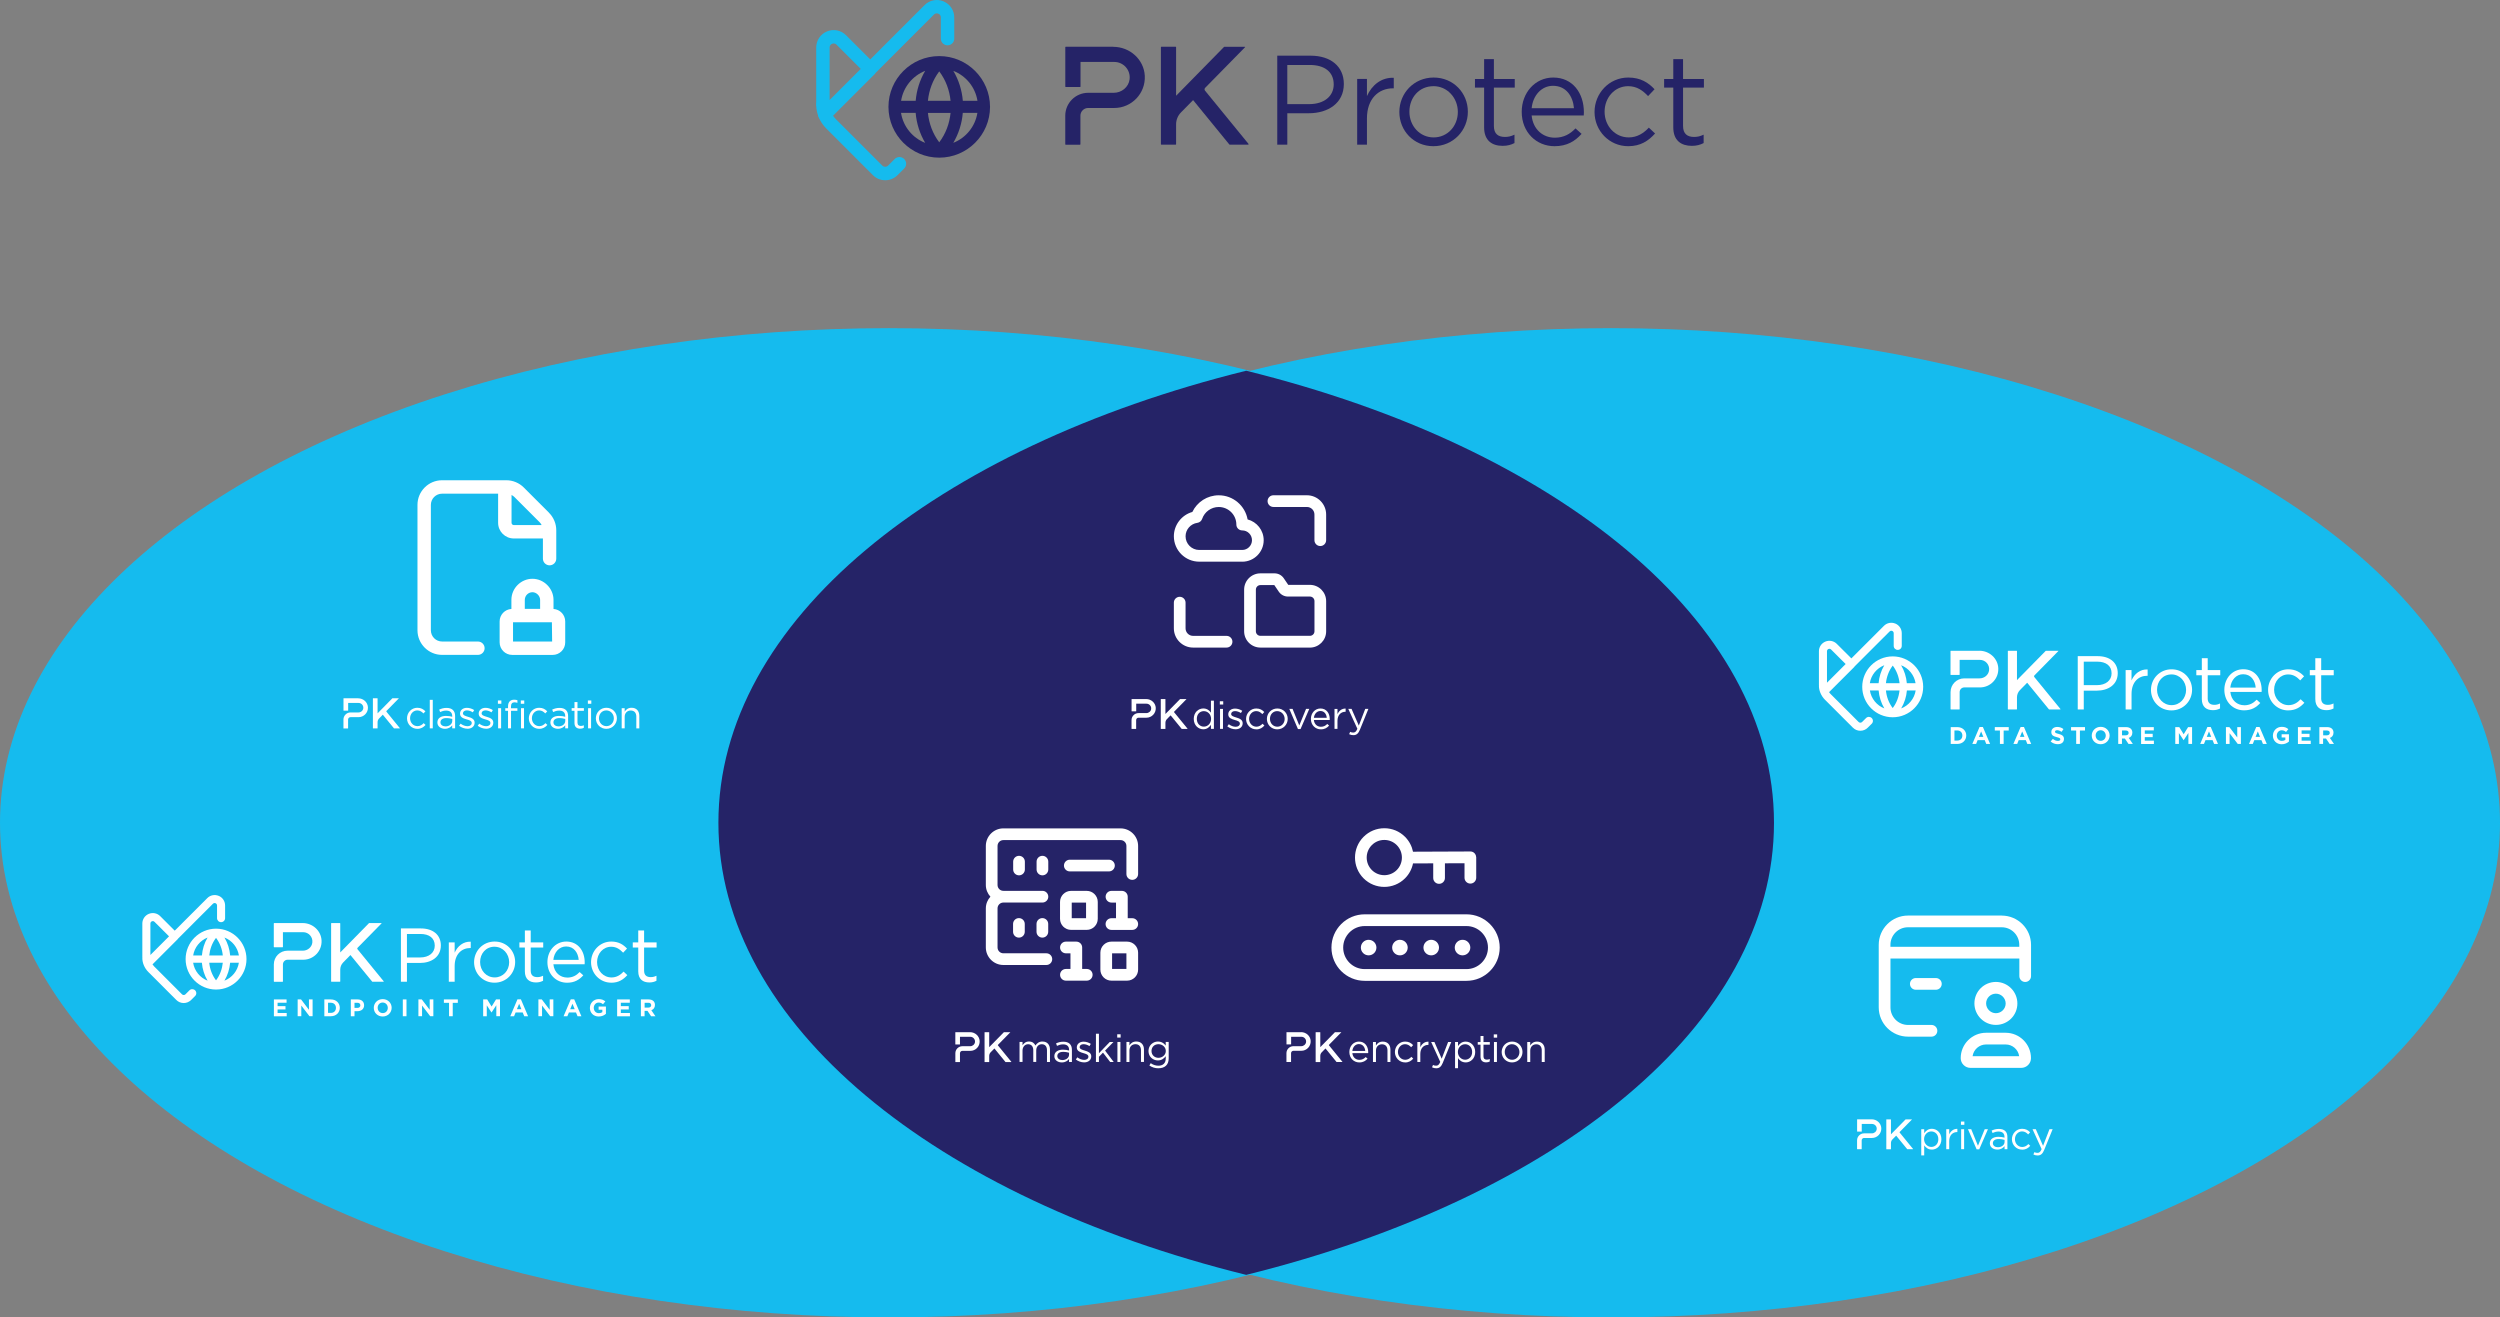 <?xml version="1.0" encoding="UTF-8"?><svg id="Layer_2" xmlns="http://www.w3.org/2000/svg" viewBox="0 0 726.09 382.63"><rect x="0" y="0" width="726.09" height="382.63" fill="#808080" stroke="none"/><defs><style>.cls-1{fill:#fff;}.cls-2{fill:#15bbee;}.cls-3{fill:#252367;}</style></defs><g id="Layer_1-2"><g><ellipse class="cls-2" cx="467.92" cy="238.97" rx="258.17" ry="143.66"/><ellipse class="cls-2" cx="258.17" cy="238.97" rx="258.17" ry="143.66"/><path class="cls-3" d="M361.94,107.67c-90.32,22.37-153.29,72.74-153.29,131.3s62.98,108.93,153.29,131.3c90.32-22.37,153.29-72.74,153.29-131.3s-62.98-108.93-153.29-131.3Z"/><g><g><path class="cls-1" d="M160.76,176.86v-2.64c0-3.31-2.8-6.12-6.12-6.12s-6.11,2.74-6.11,6.12v2.64c-1.9,.12-3.42,1.69-3.42,3.63v6.07c0,2.01,1.64,3.65,3.65,3.65h11.76c.98,0,1.89-.38,2.58-1.07s1.07-1.61,1.06-2.58v-6.07c0-1.93-1.51-3.5-3.41-3.63Zm-6.12-4.86c1.16,0,2.23,1.06,2.23,2.23v2.61h-4.45v-2.61c0-1.23,1-2.23,2.23-2.23Zm-5.64,14.32v-5.59h11.29l.07,5.59h-11.35Z"/><path class="cls-1" d="M159.48,148.94l-7.36-7.36c-1.33-1.33-3.17-2.1-5.06-2.1h-18.66c-3.94,0-7.15,3.21-7.15,7.15v36.42c0,3.94,3.21,7.15,7.15,7.15h10.41c1.07,0,1.94-.87,1.94-1.94s-.87-1.94-1.94-1.94h-10.41c-1.8,0-3.26-1.46-3.26-3.26v-36.42c0-1.8,1.46-3.26,3.26-3.26h16.27v8.46c0,2.51,2.04,4.55,4.55,4.55h8.46v5.86c0,1.07,.87,1.94,1.94,1.94s1.94-.87,1.94-1.94v-8.25c0-1.88-.76-3.72-2.09-5.05Zm-10.91,2.9v-8.08c.29,.15,.57,.34,.81,.57l7.36,7.36c.24,.24,.42,.51,.57,.81h-8.08c-.36,0-.66-.29-.66-.66Z"/></g><g><g><path class="cls-1" d="M121.21,211.68c-1.71,0-3-1.39-3-3.05s1.29-3.07,3-3.07c1.11,0,1.8,.46,2.35,1.04l-.58,.61c-.47-.49-.99-.88-1.78-.88-1.19,0-2.1,1.01-2.1,2.28s.93,2.29,2.15,2.29c.75,0,1.33-.37,1.79-.87l.56,.52c-.59,.66-1.29,1.13-2.39,1.13Z"/><path class="cls-1" d="M124.82,211.54v-8.28h.87v8.28h-.87Z"/><path class="cls-1" d="M127.82,206.8l-.26-.71c.65-.29,1.28-.49,2.13-.49,1.6,0,2.49,.82,2.49,2.36v3.58h-.84v-.88c-.41,.53-1.09,1.01-2.12,1.01-1.09,0-2.19-.61-2.19-1.84s1.02-1.9,2.51-1.9c.75,0,1.28,.1,1.8,.25v-.2c0-1.05-.65-1.6-1.75-1.6-.69,0-1.24,.18-1.78,.43Zm.1,2.99c0,.75,.68,1.18,1.47,1.18,1.08,0,1.96-.66,1.96-1.59v-.57c-.43-.12-1.01-.25-1.72-.25-1.1,0-1.71,.48-1.71,1.22Z"/><path class="cls-1" d="M135.76,211.65c-.84,0-1.77-.33-2.43-.86l.44-.62c.63,.48,1.34,.75,2.03,.75s1.21-.36,1.21-.93v-.02c0-.59-.69-.82-1.46-1.03-.92-.26-1.94-.58-1.94-1.66v-.02c0-1.01,.84-1.68,2-1.68,.71,0,1.51,.25,2.11,.65l-.4,.66c-.54-.35-1.17-.57-1.73-.57-.69,0-1.13,.36-1.13,.85v.02c0,.56,.73,.77,1.51,1.01,.91,.27,1.88,.62,1.88,1.68v.02c0,1.11-.92,1.76-2.09,1.76Z"/><path class="cls-1" d="M141.18,211.65c-.84,0-1.77-.33-2.43-.86l.44-.62c.63,.48,1.34,.75,2.03,.75s1.21-.36,1.21-.93v-.02c0-.59-.69-.82-1.46-1.03-.92-.26-1.94-.58-1.94-1.66v-.02c0-1.01,.84-1.68,2-1.68,.71,0,1.51,.25,2.11,.65l-.4,.66c-.54-.35-1.17-.57-1.73-.57-.69,0-1.13,.36-1.13,.85v.02c0,.56,.73,.77,1.51,1.01,.91,.27,1.88,.62,1.88,1.68v.02c0,1.11-.92,1.76-2.09,1.76Z"/><path class="cls-1" d="M144.61,204.4v-.96h1v.96h-1Zm.06,7.14v-5.86h.87v5.86h-.87Z"/><path class="cls-1" d="M150.27,205.7v.75h-1.85v5.09h-.87v-5.09h-.8v-.76h.8v-.51c0-1.28,.65-1.96,1.77-1.96,.41,0,.68,.05,.96,.15v.76c-.32-.09-.56-.15-.85-.15-.68,0-1.02,.41-1.02,1.25v.48h1.86Z"/><path class="cls-1" d="M151.26,204.4v-.96h1v.96h-1Zm.06,7.14v-5.86h.87v5.86h-.87Z"/><path class="cls-1" d="M156.59,211.68c-1.71,0-3-1.39-3-3.05s1.29-3.07,3-3.07c1.11,0,1.8,.46,2.35,1.04l-.58,.61c-.46-.49-.99-.88-1.78-.88-1.19,0-2.1,1.01-2.1,2.28s.93,2.29,2.15,2.29c.75,0,1.33-.37,1.79-.87l.56,.52c-.59,.66-1.29,1.13-2.39,1.13Z"/><path class="cls-1" d="M160.64,206.8l-.26-.71c.65-.29,1.28-.49,2.13-.49,1.6,0,2.49,.82,2.49,2.36v3.58h-.84v-.88c-.41,.53-1.09,1.01-2.12,1.01-1.09,0-2.19-.61-2.19-1.84s1.02-1.9,2.51-1.9c.75,0,1.28,.1,1.8,.25v-.2c0-1.05-.65-1.6-1.75-1.6-.69,0-1.24,.18-1.78,.43Zm.1,2.99c0,.75,.68,1.18,1.47,1.18,1.08,0,1.96-.66,1.96-1.59v-.57c-.43-.12-1.01-.25-1.72-.25-1.1,0-1.71,.48-1.71,1.22Z"/><path class="cls-1" d="M167.72,209.87c0,.71,.4,.97,.99,.97,.29,0,.54-.06,.85-.2v.75c-.31,.16-.63,.25-1.05,.25-.94,0-1.66-.47-1.66-1.66v-3.54h-.82v-.77h.82v-1.77h.87v1.77h1.86v.77h-1.86v3.42Z"/><path class="cls-1" d="M170.74,204.4v-.96h1v.96h-1Zm.06,7.14v-5.86h.87v5.86h-.87Z"/><path class="cls-1" d="M176.1,211.68c-1.76,0-3.04-1.38-3.04-3.05s1.29-3.07,3.06-3.07,3.05,1.38,3.05,3.05-1.3,3.07-3.07,3.07Zm0-5.35c-1.27,0-2.14,1.01-2.14,2.28s.93,2.29,2.17,2.29,2.15-1.01,2.15-2.27-.94-2.3-2.18-2.3Z"/><path class="cls-1" d="M181.43,211.54h-.87v-5.86h.87v1.02c.39-.63,1-1.14,2.01-1.14,1.42,0,2.24,.95,2.24,2.35v3.64h-.87v-3.42c0-1.09-.59-1.77-1.62-1.77s-1.76,.74-1.76,1.84v3.36Z"/></g><g><path class="cls-1" d="M112.25,206.72c-.06-.08-.06-.18,.01-.25l3.57-3.64s0-.03-.01-.03h-1.84s-.02,0-.03,.01l-4.29,4.37v-4.34s-.02-.04-.04-.04h-1.28s-.04,.02-.04,.04v8.68s.02,.04,.04,.04h1.28s.04-.02,.04-.04v-1.77c0-.41,.16-.79,.44-1.08l1.08-1.1s3.04,3.72,3.24,3.97c.01,0,.02,0,.03,.01,.16,0,1.33,0,1.65,0,.03,0,.05-.04,.03-.07l-3.89-4.77Z"/><path class="cls-1" d="M104.06,202.8h-4.26s-.04,.02-.04,.04v3.52s.02,.04,.04,.04h1.28s.04-.02,.04-.04v-2.2h3.02c.82,0,1.48,.72,1.37,1.56-.09,.7-.71,1.2-1.42,1.2h-2.29c-1.13,0-2.05,.92-2.05,2.05v2.56s.02,.04,.04,.04h1.27s.04-.02,.04-.04v-2.55c0-.38,.31-.69,.69-.69h2.34c1.55,0,2.81-1.3,2.73-2.87-.07-1.47-1.34-2.6-2.81-2.6Z"/></g></g></g><g><g><g><path class="cls-1" d="M562.25,284.06h-5.83c-.94,0-1.7,.76-1.7,1.7s.76,1.7,1.7,1.7h5.83c.94,0,1.7-.76,1.7-1.7s-.76-1.7-1.7-1.7Z"/><path class="cls-1" d="M581.38,265.91h-27.22c-4.69,0-8.51,3.82-8.51,8.51v18.15c0,4.69,3.82,8.51,8.51,8.51h6.81c.94,0,1.7-.76,1.7-1.7s-.76-1.7-1.7-1.7h-6.81c-2.81,0-5.1-2.29-5.1-5.1v-14.18h37.43v5.1c0,.94,.76,1.7,1.7,1.7s1.7-.76,1.7-1.7v-9.07c0-4.69-3.82-8.51-8.51-8.51Zm-32.33,9.07v-.57c0-2.81,2.29-5.1,5.1-5.1h27.22c2.81,0,5.1,2.29,5.1,5.1v.57h-37.43Z"/></g><g><path class="cls-1" d="M587.05,310.15h-14.75c-1.56,0-2.84-1.27-2.84-2.83,0-4.07,3.31-7.37,7.37-7.37h5.67c4.07,0,7.37,3.31,7.37,7.37,0,1.56-1.27,2.83-2.84,2.83Zm-14.14-3.4h13.53c-.28-1.92-1.93-3.4-3.93-3.4h-5.67c-2,0-3.65,1.48-3.93,3.4Z"/><path class="cls-1" d="M579.68,297.67c-3.44,0-6.24-2.81-6.24-6.26s2.8-6.22,6.24-6.22,6.24,2.81,6.24,6.26-2.8,6.22-6.24,6.22Zm0-9.07c-1.56,0-2.84,1.26-2.84,2.82s1.3,2.85,2.84,2.85,2.84-1.26,2.84-2.82-1.3-2.85-2.84-2.85Z"/></g></g><g><g><path class="cls-1" d="M561.08,333.88c-1.08,0-1.77-.58-2.22-1.23v2.91h-.86v-7.6h.86v1.17c.47-.7,1.16-1.29,2.22-1.29,1.39,0,2.77,1.1,2.77,3.02s-1.37,3.03-2.77,3.03Zm-.16-5.27c-1.08,0-2.1,.9-2.1,2.24s1.02,2.26,2.1,2.26,2.04-.83,2.04-2.24-.94-2.26-2.04-2.26Z"/><path class="cls-1" d="M566.12,333.76h-.86v-5.8h.86v1.52c.43-.97,1.27-1.66,2.37-1.62v.93h-.07c-1.27,0-2.3,.91-2.3,2.66v2.31Z"/><path class="cls-1" d="M569.53,326.69v-.95h.99v.95h-.99Zm.06,7.07v-5.8h.86v5.8h-.86Z"/><path class="cls-1" d="M576.44,327.96h.93l-2.53,5.85h-.76l-2.51-5.85h.95l1.95,4.81,1.96-4.81Z"/><path class="cls-1" d="M578.7,329.07l-.26-.71c.64-.29,1.27-.48,2.11-.48,1.58,0,2.47,.81,2.47,2.33v3.55h-.83v-.88c-.4,.53-1.08,1-2.1,1-1.08,0-2.17-.61-2.17-1.82s1.01-1.89,2.48-1.89c.74,0,1.27,.1,1.78,.25v-.2c0-1.04-.64-1.58-1.73-1.58-.68,0-1.22,.18-1.76,.43Zm.1,2.96c0,.74,.67,1.17,1.46,1.17,1.07,0,1.94-.65,1.94-1.57v-.56c-.43-.12-1-.25-1.71-.25-1.09,0-1.69,.47-1.69,1.21Z"/><path class="cls-1" d="M587.3,333.9c-1.69,0-2.97-1.38-2.97-3.02s1.28-3.04,2.97-3.04c1.1,0,1.78,.46,2.32,1.03l-.57,.61c-.46-.48-.98-.88-1.76-.88-1.18,0-2.08,1-2.08,2.26s.92,2.27,2.13,2.27c.74,0,1.31-.37,1.77-.86l.55,.52c-.58,.65-1.28,1.12-2.37,1.12Z"/><path class="cls-1" d="M593.73,333.95c-.49,1.2-1.05,1.64-1.93,1.64-.48,0-.84-.1-1.23-.29l.29-.68c.28,.15,.54,.21,.91,.21,.52,0,.84-.27,1.19-1.09l-2.64-5.78h.95l2.11,4.84,1.86-4.84h.92l-2.44,5.99Z"/></g><g><path class="cls-1" d="M551.75,328.99c-.06-.07-.06-.18,.01-.25l3.54-3.6s0-.03-.01-.03h-1.82s-.02,0-.03,.01l-4.24,4.32v-4.29s-.02-.04-.04-.04h-1.27s-.04,.02-.04,.04v8.59s.02,.04,.04,.04h1.27s.04-.02,.04-.04v-1.75c0-.4,.15-.78,.44-1.07l1.07-1.09s3.01,3.68,3.21,3.93c.01,0,.02,0,.03,.01,.16,0,1.31,0,1.64,0,.03,0,.05-.04,.03-.07l-3.85-4.72Z"/><path class="cls-1" d="M543.63,325.1h-4.22s-.04,.02-.04,.04v3.48s.02,.04,.04,.04h1.27s.04-.02,.04-.04v-2.18h2.99c.81,0,1.46,.71,1.35,1.54-.09,.69-.71,1.19-1.4,1.19h-2.27c-1.12,0-2.03,.91-2.03,2.03v2.53s.02,.04,.04,.04h1.26s.04-.02,.04-.04v-2.53c0-.38,.31-.69,.68-.69h2.31c1.54,0,2.78-1.29,2.71-2.85-.07-1.46-1.33-2.57-2.78-2.57Z"/></g></g></g><g><g><g><g><path class="cls-1" d="M341.03,206.92c-.06-.07-.06-.18,.01-.25l3.54-3.6s0-.03-.01-.03h-1.82s-.02,0-.03,.01l-4.24,4.32v-4.29s-.02-.04-.04-.04h-1.27s-.04,.02-.04,.04v8.59s.02,.04,.04,.04h1.27s.04-.02,.04-.04v-1.75c0-.4,.15-.78,.44-1.07l1.07-1.09s3.01,3.68,3.21,3.93c.01,0,.02,0,.03,.01,.16,0,1.31,0,1.64,0,.03,0,.05-.04,.03-.07l-3.85-4.72Z"/><path class="cls-1" d="M332.91,203.04h-4.22s-.04,.02-.04,.04v3.48s.02,.04,.04,.04h1.27s.04-.02,.04-.04v-2.18h2.99c.81,0,1.46,.71,1.35,1.54-.09,.69-.71,1.19-1.4,1.19h-2.27c-1.12,0-2.03,.91-2.03,2.03v2.53s.02,.04,.04,.04h1.26s.04-.02,.04-.04v-2.53c0-.38,.31-.69,.68-.69h2.31c1.54,0,2.78-1.29,2.71-2.85-.07-1.45-1.33-2.57-2.78-2.57Z"/></g><g><path class="cls-1" d="M351.7,211.69v-1.17c-.47,.7-1.16,1.29-2.22,1.29-1.39,0-2.77-1.1-2.77-3.02s1.38-3.03,2.77-3.03c1.08,0,1.77,.58,2.22,1.23v-3.5h.86v8.19h-.86Zm-2.06-5.15c-1.12,0-2.04,.83-2.04,2.24s.94,2.26,2.04,2.26,2.1-.9,2.1-2.26-1.02-2.24-2.1-2.24Z"/><path class="cls-1" d="M354.28,204.62v-.95h.99v.95h-.99Zm.06,7.07v-5.8h.86v5.8h-.86Z"/><path class="cls-1" d="M358.85,211.81c-.83,0-1.75-.33-2.4-.85l.44-.62c.63,.47,1.32,.74,2.01,.74s1.2-.36,1.2-.92v-.02c0-.58-.68-.81-1.45-1.02-.91-.26-1.92-.57-1.92-1.64v-.02c0-1,.83-1.66,1.98-1.66,.71,0,1.49,.25,2.09,.64l-.39,.65c-.54-.35-1.16-.56-1.72-.56-.68,0-1.12,.36-1.12,.84v.02c0,.55,.72,.76,1.49,1,.9,.27,1.86,.62,1.86,1.66v.02c0,1.1-.91,1.74-2.07,1.74Z"/><path class="cls-1" d="M364.87,211.83c-1.69,0-2.97-1.38-2.97-3.02s1.28-3.04,2.97-3.04c1.1,0,1.78,.46,2.32,1.03l-.57,.61c-.46-.48-.98-.88-1.76-.88-1.18,0-2.08,1-2.08,2.26s.92,2.27,2.13,2.27c.74,0,1.31-.37,1.77-.86l.55,.52c-.58,.65-1.28,1.12-2.37,1.12Z"/><path class="cls-1" d="M370.96,211.83c-1.74,0-3.01-1.37-3.01-3.02s1.28-3.04,3.03-3.04,3.02,1.37,3.02,3.02-1.29,3.04-3.04,3.04Zm0-5.3c-1.26,0-2.12,1-2.12,2.26s.92,2.27,2.14,2.27,2.13-1,2.13-2.24-.93-2.28-2.15-2.28Z"/><path class="cls-1" d="M379.33,205.89h.93l-2.53,5.85h-.76l-2.51-5.85h.95l1.95,4.81,1.96-4.81Z"/><path class="cls-1" d="M383.65,211.08c.8,0,1.36-.33,1.83-.82l.54,.48c-.58,.65-1.29,1.09-2.39,1.09-1.59,0-2.9-1.22-2.9-3.03,0-1.68,1.18-3.03,2.78-3.03,1.72,0,2.7,1.37,2.7,3.08,0,.08,0,.17-.01,.27h-4.6c.12,1.26,1.02,1.96,2.04,1.96Zm1.69-2.6c-.09-1.06-.7-1.98-1.85-1.98-1.01,0-1.77,.84-1.89,1.98h3.74Z"/><path class="cls-1" d="M388.45,211.69h-.86v-5.8h.86v1.52c.43-.97,1.27-1.66,2.37-1.62v.93h-.07c-1.27,0-2.3,.91-2.3,2.66v2.31Z"/><path class="cls-1" d="M395,211.88c-.49,1.2-1.05,1.64-1.93,1.64-.48,0-.84-.1-1.23-.29l.29-.68c.28,.15,.54,.21,.91,.21,.52,0,.84-.27,1.19-1.09l-2.64-5.78h.95l2.11,4.84,1.86-4.84h.92l-2.44,5.99Z"/></g></g><g><path class="cls-1" d="M383.46,158.59c-.94,0-1.7-.76-1.7-1.7v-7.46c0-1.21-.98-2.19-2.19-2.19h-9.72c-.94,0-1.7-.76-1.7-1.7s.76-1.7,1.7-1.7h9.72c3.08,0,5.59,2.51,5.59,5.59v7.46c0,.94-.76,1.7-1.7,1.7Z"/><path class="cls-1" d="M356.24,188.08h-9.72c-3.08,0-5.59-2.51-5.59-5.59v-7.46c0-.94,.76-1.7,1.7-1.7s1.7,.76,1.7,1.7v7.46c0,1.21,.98,2.19,2.19,2.19h9.72c.94,0,1.7,.76,1.7,1.7s-.76,1.7-1.7,1.7Z"/><path class="cls-1" d="M380.44,188.08h-14.37c-2.61,0-4.73-2.12-4.73-4.73v-12.1c0-2.61,2.12-4.73,4.73-4.73h4.11c1.06,0,2.06,.53,2.66,1.41l1.31,1.93h6.28c2.61,0,4.73,2.12,4.73,4.73v8.77c0,2.61-2.12,4.73-4.73,4.73Zm-14.37-18.15c-.73,0-1.32,.59-1.32,1.32v12.1c0,.73,.59,1.32,1.32,1.32h14.37c.73,0,1.33-.59,1.33-1.32v-8.77c0-.73-.59-1.32-1.32-1.32h-6.38c-1.07,0-2.06-.53-2.66-1.41l-1.31-1.93h-4.02Z"/><path class="cls-1" d="M360.78,163.13h-12.48c-4.07,0-7.37-3.31-7.37-7.37,0-3.31,2.25-6.19,5.37-7.07,1.4-2.93,4.37-4.84,7.67-4.84,4.18,0,7.66,3.03,8.38,7.01,2.68,.7,4.67,3.14,4.67,6.04,0,3.44-2.8,6.24-6.24,6.24Zm-6.81-15.88c-2.18,0-4.12,1.39-4.83,3.46-.21,.61-.74,1.05-1.38,1.14-1.96,.27-3.43,1.95-3.43,3.91,0,2.19,1.78,3.97,3.97,3.97h12.48c1.56,0,2.84-1.27,2.84-2.84s-1.27-2.84-2.84-2.84c-.94,0-1.7-.76-1.7-1.7,0-2.81-2.29-5.1-5.11-5.1Zm-6.44,2.91h0Z"/></g></g><g><g><g><g><path class="cls-1" d="M425.91,265.55h-29.55c-5.32,0-9.66,4.33-9.66,9.66s4.33,9.66,9.66,9.66h29.55c5.32,0,9.66-4.33,9.66-9.66s-4.33-9.66-9.66-9.66Zm0,15.91h-29.55c-3.45,0-6.25-2.8-6.25-6.25s2.81-6.25,6.25-6.25h29.55c3.45,0,6.25,2.81,6.25,6.25s-2.81,6.25-6.25,6.25Z"/><path class="cls-1" d="M424.77,272.95c-1.24,0-2.26,1.01-2.26,2.26s1.01,2.26,2.26,2.26,2.26-1.01,2.26-2.26c0-.6-.24-1.17-.66-1.6-.43-.43-1-.68-1.59-.65Z"/><path class="cls-1" d="M415.68,272.95c-1.24,0-2.26,1.01-2.26,2.26s1.01,2.26,2.26,2.26,2.26-1.01,2.26-2.26c0-.6-.24-1.17-.66-1.6-.43-.43-1.07-.68-1.59-.65Z"/><path class="cls-1" d="M406.6,272.95h-.01c-1.24,0-2.26,1.01-2.26,2.26s1.01,2.26,2.26,2.26,2.26-1.01,2.26-2.26c0-.6-.24-1.17-.66-1.6-.43-.42-.99-.65-1.58-.65Z"/><path class="cls-1" d="M397.51,272.95h-.01c-1.24,0-2.26,1.01-2.26,2.26s1.01,2.26,2.26,2.26,2.26-1.01,2.26-2.26c0-.6-.24-1.17-.66-1.6-.43-.42-.99-.65-1.58-.65Z"/></g><path class="cls-1" d="M428.75,248.99c0-.12-.04-.22-.07-.33-.02-.11-.02-.23-.07-.33-.03-.06-.08-.11-.11-.17-.08-.13-.15-.27-.25-.37-.03-.03-.07-.04-.1-.07-.13-.12-.27-.23-.44-.29-.2-.09-.43-.13-.66-.13h0l-16.66,.07c-.32-1.58-1.09-3.09-2.31-4.32-1.61-1.61-3.75-2.5-6.02-2.5s-4.42,.89-6.03,2.5c-3.32,3.32-3.32,8.73,0,12.05,1.66,1.66,3.84,2.49,6.02,2.49,2.18,0,4.36-.83,6.02-2.49,1.23-1.23,2-2.74,2.32-4.33l5.87-.02v4.25c0,.94,.76,1.7,1.7,1.7s1.7-.76,1.7-1.7v-4.26l5.69-.02v4.21c0,.94,.76,1.7,1.7,1.7s1.7-.76,1.7-1.7v-5.92s0,0,0,0c0,0,0,0,0,0Zm-23.08,3.7c-2,2-5.24,1.99-7.24,0-1.99-2-1.99-5.24,0-7.24,.97-.97,2.25-1.5,3.62-1.5s2.65,.53,3.62,1.5h0c1.99,2,1.99,5.24,0,7.24Z"/></g><g><g><path class="cls-1" d="M394.82,307.82c.8,0,1.36-.33,1.83-.82l.54,.48c-.58,.65-1.29,1.09-2.39,1.09-1.59,0-2.9-1.22-2.9-3.03,0-1.68,1.18-3.03,2.78-3.03,1.72,0,2.7,1.37,2.7,3.08,0,.08,0,.17-.01,.27h-4.6c.12,1.26,1.02,1.96,2.04,1.96Zm1.69-2.6c-.09-1.05-.7-1.98-1.85-1.98-1.01,0-1.77,.84-1.89,1.98h3.74Z"/><path class="cls-1" d="M399.62,308.44h-.86v-5.8h.86v1.01c.38-.63,.99-1.13,1.99-1.13,1.4,0,2.22,.94,2.22,2.32v3.6h-.86v-3.39c0-1.08-.58-1.75-1.6-1.75s-1.74,.73-1.74,1.82v3.32Z"/><path class="cls-1" d="M408.1,308.57c-1.69,0-2.97-1.38-2.97-3.02s1.28-3.04,2.97-3.04c1.1,0,1.78,.46,2.32,1.03l-.57,.61c-.46-.48-.98-.88-1.76-.88-1.18,0-2.08,1-2.08,2.26s.92,2.27,2.13,2.27c.74,0,1.31-.37,1.77-.86l.55,.52c-.58,.65-1.28,1.12-2.37,1.12Z"/><path class="cls-1" d="M412.51,308.44h-.86v-5.8h.86v1.52c.43-.97,1.27-1.66,2.37-1.62v.93h-.07c-1.27,0-2.3,.91-2.3,2.66v2.31Z"/><path class="cls-1" d="M419.07,308.63c-.49,1.2-1.06,1.64-1.93,1.64-.48,0-.84-.1-1.23-.29l.29-.68c.28,.15,.54,.21,.91,.21,.52,0,.84-.27,1.19-1.09l-2.64-5.78h.95l2.11,4.84,1.86-4.84h.92l-2.44,5.99Z"/><path class="cls-1" d="M425.68,308.56c-1.08,0-1.77-.58-2.22-1.23v2.91h-.86v-7.6h.86v1.17c.47-.7,1.16-1.29,2.22-1.29,1.39,0,2.77,1.1,2.77,3.02s-1.37,3.03-2.77,3.03Zm-.16-5.28c-1.08,0-2.1,.9-2.1,2.24s1.02,2.26,2.1,2.26,2.04-.83,2.04-2.24-.94-2.26-2.04-2.26Z"/><path class="cls-1" d="M430.86,306.79c0,.71,.39,.97,.98,.97,.29,0,.54-.06,.84-.2v.74c-.3,.16-.63,.25-1.04,.25-.93,0-1.64-.46-1.64-1.64v-3.5h-.81v-.76h.81v-1.75h.86v1.75h1.84v.76h-1.84v3.39Z"/><path class="cls-1" d="M433.84,301.37v-.95h.99v.95h-.99Zm.06,7.07v-5.8h.86v5.8h-.86Z"/><path class="cls-1" d="M439.15,308.57c-1.74,0-3.01-1.37-3.01-3.02s1.28-3.04,3.03-3.04,3.02,1.37,3.02,3.02-1.29,3.04-3.04,3.04Zm0-5.3c-1.26,0-2.12,1-2.12,2.26s.92,2.27,2.14,2.27,2.13-1,2.13-2.24-.93-2.28-2.15-2.28Z"/><path class="cls-1" d="M444.43,308.44h-.86v-5.8h.86v1.01c.38-.63,.99-1.13,1.99-1.13,1.4,0,2.22,.94,2.22,2.32v3.6h-.86v-3.39c0-1.08-.58-1.75-1.6-1.75s-1.74,.73-1.74,1.82v3.32Z"/></g><g><path class="cls-1" d="M386.01,303.67c-.06-.07-.06-.18,.01-.25l3.54-3.6s0-.03-.01-.03h-1.82s-.02,0-.03,.01l-4.24,4.32v-4.29s-.02-.04-.04-.04h-1.27s-.04,.02-.04,.04v8.59s.02,.04,.04,.04h1.27s.04-.02,.04-.04v-1.75c0-.4,.15-.78,.44-1.07l1.07-1.09s3.01,3.68,3.21,3.93c.01,0,.02,0,.03,.01,.16,0,1.31,0,1.64,0,.03,0,.05-.04,.03-.07l-3.85-4.72Z"/><path class="cls-1" d="M377.9,299.78h-4.22s-.04,.02-.04,.04v3.48s.02,.04,.04,.04h1.27s.04-.02,.04-.04v-2.18h2.99c.81,0,1.46,.71,1.35,1.54-.09,.69-.71,1.19-1.4,1.19h-2.27c-1.12,0-2.03,.91-2.03,2.03v2.53s.02,.04,.04,.04h1.26s.04-.02,.04-.04v-2.53c0-.38,.31-.69,.68-.69h2.31c1.54,0,2.78-1.29,2.71-2.85-.07-1.46-1.33-2.57-2.78-2.57Z"/></g></g></g><g><g><g><path class="cls-1" d="M294.23,268.35v2.27c0,.94,.76,1.7,1.7,1.7s1.7-.76,1.7-1.7v-2.27c0-.94-.76-1.7-1.7-1.7s-1.7,.76-1.7,1.7Z"/><path class="cls-1" d="M302.74,266.65c-.94,0-1.7,.76-1.7,1.7v2.27c0,.94,.76,1.7,1.7,1.7s1.7-.76,1.7-1.7v-2.27c0-.94-.76-1.7-1.7-1.7Z"/><path class="cls-1" d="M322.08,249.69h-11.37c-.94,0-1.7,.76-1.7,1.7s.76,1.7,1.7,1.7h11.37c.94,0,1.7-.76,1.7-1.7s-.76-1.7-1.7-1.7Z"/><path class="cls-1" d="M294.26,250.26v2.27c0,.94,.76,1.7,1.7,1.7s1.7-.76,1.7-1.7v-2.27c0-.94-.76-1.7-1.7-1.7s-1.7,.76-1.7,1.7Z"/><path class="cls-1" d="M301.06,250.26v2.27c0,.94,.76,1.7,1.7,1.7s1.7-.76,1.7-1.7v-2.27c0-.94-.76-1.7-1.7-1.7s-1.7,.76-1.7,1.7Z"/><path class="cls-1" d="M325.45,240.59h-34.03c-2.81,0-5.1,2.29-5.1,5.1v11.34c0,1.31,.51,2.5,1.33,3.4-.82,.9-1.33,2.09-1.33,3.4v11.34c0,2.81,2.29,5.1,5.1,5.1h12.48c.94,0,1.7-.76,1.7-1.7s-.76-1.7-1.7-1.7h-12.48c-.94,0-1.7-.76-1.7-1.7v-11.34c0-.94,.76-1.7,1.7-1.7h11.34c.94,0,1.7-.76,1.7-1.7s-.76-1.7-1.7-1.7h-11.34c-.94,0-1.7-.76-1.7-1.7v-11.34c0-.94,.76-1.7,1.7-1.7h34.03c.94,0,1.7,.76,1.7,1.7v8.15c0,.94,.76,1.7,1.7,1.7s1.7-.76,1.7-1.7v-8.15c0-2.81-2.29-5.1-5.1-5.1Z"/></g><g><path class="cls-1" d="M322.8,266.68c-.94,0-1.7,.76-1.7,1.7s.76,1.7,1.7,1.7h6.05c.94,0,1.7-.76,1.7-1.7s-.76-1.7-1.7-1.7h-1.32v-6.24c0-.94-.76-1.7-1.7-1.7h-3.02c-.94,0-1.7,.76-1.7,1.7s.76,1.7,1.7,1.7h1.32v4.54h-1.32Z"/><path class="cls-1" d="M315.62,258.74h-4.54c-1.77,0-3.21,1.44-3.21,3.21v4.91c0,1.77,1.44,3.21,3.21,3.21h4.54c1.77,0,3.21-1.44,3.21-3.21v-4.91c0-1.77-1.44-3.21-3.21-3.21Zm-.19,7.94h-4.16v-4.54h4.16v4.54Z"/><path class="cls-1" d="M315.62,281.42h-1.32v-6.24c0-.94-.76-1.7-1.7-1.7h-3.02c-.94,0-1.7,.76-1.7,1.7s.76,1.7,1.7,1.7h1.32v4.54h-1.32c-.94,0-1.7,.76-1.7,1.7s.76,1.7,1.7,1.7h6.05c.94,0,1.7-.76,1.7-1.7s-.76-1.7-1.7-1.7Z"/><path class="cls-1" d="M327.34,273.48h-4.54c-1.77,0-3.21,1.44-3.21,3.21v4.92c0,1.77,1.44,3.21,3.21,3.21h4.54c1.77,0,3.21-1.44,3.21-3.21v-4.92c0-1.77-1.44-3.21-3.21-3.21Zm-.19,7.94h-4.16v-4.54h4.16v4.54Z"/></g></g><g><g><path class="cls-1" d="M302.79,302.5c1.34,0,2.16,.9,2.16,2.34v3.6h-.87v-3.4c0-1.13-.56-1.76-1.51-1.76-.88,0-1.61,.65-1.61,1.8v3.35h-.86v-3.42c0-1.09-.57-1.73-1.5-1.73s-1.62,.77-1.62,1.83v3.32h-.87v-5.82h.87v.98c.38-.57,.9-1.1,1.88-1.1s1.55,.51,1.87,1.16c.42-.64,1.04-1.16,2.05-1.16Z"/><path class="cls-1" d="M306.98,303.74l-.26-.71c.64-.29,1.27-.48,2.12-.48,1.59,0,2.48,.81,2.48,2.34v3.56h-.83v-.88c-.41,.53-1.08,1-2.1,1-1.08,0-2.17-.61-2.17-1.82s1.01-1.89,2.49-1.89c.74,0,1.27,.1,1.79,.25v-.2c0-1.05-.64-1.59-1.73-1.59-.69,0-1.23,.18-1.77,.43Zm.1,2.97c0,.74,.68,1.17,1.46,1.17,1.07,0,1.95-.65,1.95-1.57v-.56c-.43-.12-1-.25-1.71-.25-1.09,0-1.7,.47-1.7,1.22Z"/><path class="cls-1" d="M314.87,308.56c-.83,0-1.76-.33-2.41-.85l.44-.62c.63,.47,1.33,.74,2.01,.74s1.2-.36,1.2-.92v-.02c0-.58-.69-.81-1.45-1.02-.91-.26-1.92-.57-1.92-1.64v-.02c0-1,.83-1.67,1.98-1.67,.71,0,1.5,.25,2.09,.64l-.39,.65c-.54-.35-1.16-.56-1.72-.56-.69,0-1.13,.36-1.13,.84v.02c0,.55,.72,.77,1.5,1,.9,.27,1.87,.62,1.87,1.67v.02c0,1.1-.91,1.74-2.07,1.74Z"/><path class="cls-1" d="M323.47,308.44h-1.04l-2.08-2.71-1.18,1.19v1.52h-.87v-8.21h.87v5.67l3.14-3.27h1.08l-2.44,2.5,2.52,3.32Z"/><path class="cls-1" d="M324.48,301.35v-.96h.99v.96h-.99Zm.06,7.09v-5.82h.87v5.82h-.87Z"/><path class="cls-1" d="M328.03,308.44h-.87v-5.82h.87v1.01c.38-.63,.99-1.14,1.99-1.14,1.41,0,2.23,.94,2.23,2.33v3.61h-.87v-3.4c0-1.08-.58-1.76-1.61-1.76s-1.74,.73-1.74,1.82v3.33Z"/><path class="cls-1" d="M336.46,310.27c-.97,0-1.87-.27-2.64-.81l.39-.68c.66,.48,1.41,.74,2.24,.74,1.28,0,2.12-.71,2.12-2.07v-.69c-.51,.68-1.21,1.23-2.28,1.23-1.4,0-2.73-1.04-2.73-2.73s1.35-2.76,2.73-2.76c1.09,0,1.8,.54,2.27,1.17v-1.05h.87v4.8c0,1.88-1.17,2.84-2.96,2.84Zm-.01-7c-1.1,0-2.01,.75-2.01,1.97s.93,1.99,2.01,1.99,2.14-.79,2.14-1.98-1.04-1.98-2.14-1.98Z"/></g><g><path class="cls-1" d="M289.86,303.68c-.06-.07-.06-.18,.01-.25l3.55-3.61s0-.03-.01-.03h-1.83s-.02,0-.03,.01l-4.25,4.33v-4.31s-.02-.04-.04-.04h-1.27s-.04,.02-.04,.04v8.61s.02,.04,.04,.04h1.27s.04-.02,.04-.04v-1.76c0-.4,.15-.78,.44-1.07l1.07-1.09s3.01,3.69,3.22,3.94c.01,0,.02,0,.03,.01,.16,0,1.32,0,1.64,0,.03,0,.05-.04,.03-.07l-3.86-4.73Z"/><path class="cls-1" d="M281.73,299.78h-4.23s-.04,.02-.04,.04v3.49s.02,.04,.04,.04h1.27s.04-.02,.04-.04v-2.19h3c.81,0,1.46,.71,1.36,1.55-.09,.69-.71,1.19-1.4,1.19h-2.27c-1.12,0-2.03,.91-2.03,2.03v2.54s.02,.04,.04,.04h1.26s.04-.02,.04-.04v-2.53c0-.38,.31-.69,.69-.69h2.32c1.54,0,2.79-1.29,2.71-2.85-.07-1.46-1.33-2.58-2.79-2.58Z"/></g></g></g></g></g><g id="Layer_1-2"><g><g><path class="cls-1" d="M566.56,211.18h1.91c1.53,0,2.6,1.05,2.6,2.43h0c0,1.39-1.06,2.46-2.6,2.46h-1.91v-4.88Zm1.08,.97v2.94h.83c.88,0,1.47-.59,1.47-1.46h0c0-.88-.6-1.48-1.47-1.48h-.83Z"/><path class="cls-1" d="M574.91,211.15h.99l2.1,4.92h-1.12l-.44-1.1h-2.07l-.44,1.1h-1.1l2.1-4.92h0Zm1.13,2.87l-.65-1.58-.65,1.58h1.3Z"/><path class="cls-1" d="M580.84,212.17h-1.48v-.99h4.05v.99h-1.48v3.89h-1.08v-3.89h0Z"/><path class="cls-1" d="M586.84,211.15h.99l2.1,4.92h-1.12l-.44-1.1h-2.07l-.44,1.1h-1.1l2.1-4.92h0Zm1.13,2.87l-.65-1.58-.65,1.58h1.3Z"/><path class="cls-1" d="M595.58,215.36l.64-.76c.44,.36,.9,.59,1.46,.59,.44,0,.71-.17,.71-.46h0c0-.28-.17-.42-.99-.63-.99-.25-1.62-.52-1.62-1.49h0c0-.9,.71-1.48,1.71-1.48,.71,0,1.32,.22,1.82,.62l-.56,.81c-.43-.3-.86-.48-1.27-.48s-.63,.19-.63,.42h0c0,.33,.21,.44,1.05,.65,.99,.26,1.55,.61,1.55,1.46h0c0,.99-.74,1.53-1.8,1.53-.74,0-1.48-.26-2.07-.78h0Z"/><path class="cls-1" d="M602.99,212.17h-1.48v-.99h4.05v.99h-1.48v3.89h-1.08v-3.89h0Z"/><path class="cls-1" d="M607.52,213.64h0c0-1.4,1.1-2.54,2.6-2.54s2.59,1.12,2.59,2.51h0c0,1.4-1.1,2.54-2.6,2.54s-2.59-1.12-2.59-2.51Zm4.07,0h0c0-.85-.62-1.55-1.48-1.55s-1.46,.69-1.46,1.52h0c0,.85,.62,1.55,1.48,1.55s1.46-.69,1.46-1.52Z"/><path class="cls-1" d="M615.24,211.18h2.23c.62,0,1.1,.17,1.42,.49,.27,.27,.42,.65,.42,1.12h0c0,.8-.42,1.3-1.05,1.53l1.19,1.74h-1.26l-1.05-1.56h-.85v1.56h-1.08v-4.88h0Zm2.16,2.38c.52,0,.83-.28,.83-.69h0c0-.47-.32-.71-.85-.71h-1.07v1.4h1.09Z"/><path class="cls-1" d="M621.86,211.18h3.68v.96h-2.62v.99h2.3v.96h-2.3v1.03h2.65v.96h-3.72v-4.88h0Z"/><path class="cls-1" d="M631.78,211.18h1.16l1.28,2.07,1.28-2.07h1.16v4.88h-1.07v-3.18l-1.37,2.09h-.03l-1.36-2.07v3.16h-1.05v-4.88h0Z"/><path class="cls-1" d="M641.09,211.15h.99l2.1,4.92h-1.12l-.44-1.1h-2.07l-.44,1.1h-1.1l2.1-4.92h0Zm1.13,2.87l-.65-1.58-.65,1.58h1.3Z"/><path class="cls-1" d="M646.5,211.18h.99l2.29,3v-3h1.06v4.88h-.92l-2.37-3.1v3.1h-1.06v-4.88h0Z"/><path class="cls-1" d="M655.27,211.15h.99l2.1,4.92h-1.12l-.44-1.1h-2.07l-.44,1.1h-1.1l2.1-4.92h0Zm1.13,2.87l-.65-1.58-.65,1.58h1.3Z"/><path class="cls-1" d="M660.14,213.64h0c0-1.4,1.08-2.54,2.56-2.54,.88,0,1.41,.24,1.92,.67l-.68,.82c-.37-.31-.71-.49-1.28-.49-.78,0-1.4,.69-1.4,1.52h0c0,.91,.62,1.56,1.48,1.56,.39,0,.74-.1,1.01-.29v-.7h-1.08v-.93h2.12v2.12c-.5,.42-1.19,.78-2.09,.78-1.52,0-2.57-1.07-2.57-2.51h0Z"/><path class="cls-1" d="M667.41,211.18h3.68v.96h-2.62v.99h2.3v.96h-2.3v1.03h2.65v.96h-3.72v-4.88h0Z"/><path class="cls-1" d="M673.66,211.18h2.23c.62,0,1.1,.17,1.42,.49,.27,.27,.42,.65,.42,1.12h0c0,.8-.42,1.3-1.05,1.53l1.19,1.74h-1.26l-1.05-1.56h-.85v1.56h-1.08v-4.88h0Zm2.16,2.38c.52,0,.83-.28,.83-.69h0c0-.47-.32-.71-.85-.71h-1.07v1.4h1.09Z"/></g><g><path class="cls-1" d="M549.71,190.64c-4.88,0-8.85,3.96-8.85,8.84s3.97,8.84,8.85,8.84,8.85-3.96,8.85-8.84-3.97-8.84-8.85-8.84Zm6.65,7.79h-2.55c-.15-1.82-.71-3.61-1.66-5.22,2.19,.86,3.82,2.83,4.2,5.22Zm-8.62,2.1h3.95c-.19,1.82-.83,3.61-1.98,5.12-1.15-1.51-1.79-3.3-1.97-5.12Zm0-2.1c.19-1.82,.83-3.61,1.98-5.12,1.15,1.51,1.79,3.3,1.98,5.12h-3.96Zm-.47-5.22c-.95,1.61-1.51,3.39-1.66,5.22h-2.55c.37-2.39,2.01-4.36,4.2-5.22Zm-4.2,7.32h2.55c.15,1.82,.71,3.61,1.66,5.22-2.19-.86-3.83-2.83-4.2-5.22Zm9.1,5.22c.95-1.61,1.51-3.39,1.66-5.22h2.55c-.37,2.39-2.01,4.36-4.2,5.22Z"/><g><g><path class="cls-1" d="M608.97,200.59h-3.77v5.47h-1.75v-15.49h5.81c3.5,0,5.81,1.86,5.81,4.93,0,3.37-2.79,5.09-6.09,5.09h0Zm.15-8.41h-3.92v6.81h3.83c2.57,0,4.25-1.37,4.25-3.43,0-2.23-1.66-3.39-4.16-3.39Z"/><path class="cls-1" d="M619.07,206.06h-1.71v-11.44h1.71v2.99c.84-1.9,2.5-3.28,4.68-3.18v1.84h-.13c-2.5,0-4.54,1.79-4.54,5.25v4.56h0Z"/><path class="cls-1" d="M630.66,206.33c-3.43,0-5.94-2.7-5.94-5.95s2.53-5.99,5.98-5.99,5.96,2.7,5.96,5.95-2.55,5.99-6,5.99Zm0-10.45c-2.48,0-4.18,1.97-4.18,4.45s1.82,4.47,4.23,4.47,4.21-1.97,4.21-4.43-1.84-4.5-4.25-4.5h0Z"/><path class="cls-1" d="M641.19,202.81c0,1.39,.78,1.9,1.93,1.9,.58,0,1.06-.11,1.66-.4v1.46c-.6,.31-1.24,.49-2.06,.49-1.84,0-3.23-.91-3.23-3.23v-6.9h-1.6v-1.51h1.6v-3.46h1.71v3.46h3.64v1.51h-3.64v6.68Z"/><path class="cls-1" d="M651.8,204.84c1.58,0,2.68-.64,3.61-1.62l1.06,.95c-1.15,1.28-2.55,2.14-4.72,2.14-3.14,0-5.72-2.41-5.72-5.97,0-3.32,2.32-5.97,5.5-5.97,3.39,0,5.34,2.7,5.34,6.06,0,.15,0,.33-.02,.53h-9.08c.24,2.48,2.02,3.87,4.03,3.87h0Zm3.34-5.13c-.18-2.08-1.37-3.89-3.66-3.89-1.99,0-3.5,1.66-3.72,3.89h7.38Z"/><path class="cls-1" d="M664.6,206.33c-3.34,0-5.87-2.72-5.87-5.95s2.53-5.99,5.87-5.99c2.17,0,3.52,.91,4.59,2.03l-1.13,1.19c-.91-.95-1.93-1.73-3.48-1.73-2.32,0-4.1,1.97-4.1,4.45s1.82,4.47,4.21,4.47c1.46,0,2.6-.73,3.5-1.71l1.08,1.02c-1.15,1.28-2.53,2.21-4.68,2.21h0Z"/><path class="cls-1" d="M674.15,202.81c0,1.39,.78,1.9,1.93,1.9,.58,0,1.06-.11,1.66-.4v1.46c-.6,.31-1.24,.49-2.06,.49-1.84,0-3.23-.91-3.23-3.23v-6.9h-1.6v-1.51h1.6v-3.46h1.71v3.46h3.64v1.51h-3.64v6.68Z"/></g><g><path class="cls-1" d="M590.85,196.65c-.12-.15-.11-.35,.02-.49l6.96-7.08s0-.07-.03-.07h-3.59s-.03,.01-.06,.02l-8.35,8.5v-8.44s-.03-.08-.08-.08h-2.49s-.08,.03-.08,.08v16.88s.03,.08,.08,.08h2.49s.08-.03,.08-.08v-3.44c0-.79,.31-1.53,.86-2.1l2.1-2.14s5.91,7.24,6.32,7.73c.02,0,.03,.01,.06,.03h3.22c.07,0,.1-.08,.06-.13l-7.58-9.28h0Z"/><path class="cls-1" d="M574.89,189.01h-8.31s-.08,.03-.08,.08v6.85s.03,.08,.08,.08h2.49s.08-.03,.08-.08v-4.29h5.89c1.6,0,2.87,1.4,2.66,3.04-.17,1.35-1.39,2.33-2.75,2.33h-4.45c-2.2,0-3.99,1.78-3.99,3.98v4.97s.04,.08,.08,.08h2.48s.08-.03,.08-.08v-4.97c0-.74,.6-1.35,1.35-1.35h4.55c3.03,0,5.47-2.53,5.32-5.59-.14-2.86-2.61-5.06-5.47-5.06Z"/></g></g><path class="cls-1" d="M550.47,181.11c-1.14-.47-2.44-.22-3.31,.66l-9.46,9.45-4.23-4.22c-.87-.87-2.17-1.13-3.31-.66-1.14,.47-1.88,1.57-1.88,2.8v9.8s.01,.09,.02,.13c0,.03-.02,.06-.02,.1,0,.68,.14,1.37,.41,2.03h0c.31,.76,.78,1.47,1.36,2.05l8.11,8.1c.58,.58,1.34,.89,2.15,.89s1.58-.32,2.15-.89l1.16-1.15c.46-.46,.46-1.19,0-1.65s-1.2-.46-1.65,0l-1.16,1.15c-.26,.26-.73,.26-.99,0l-8.11-8.09c-.18-.18-.34-.37-.48-.59l7.31-7.31s.06-.09,.09-.14l10.18-10.17c.3-.3,.64-.21,.76-.15,.13,.06,.43,.22,.43,.65v3.68c0,.65,.52,1.17,1.17,1.17s1.17-.52,1.17-1.17v-3.68c0-1.24-.74-2.33-1.87-2.8h0Zm-19.85,17.17v-9.14c0-.42,.31-.6,.43-.65,.06-.03,.16-.06,.28-.06,.15,0,.32,.05,.48,.21l4.23,4.22-5.42,5.42h0Z"/></g></g></g><g><g><g><g><path class="cls-3" d="M380.16,32.9h-6.28v9.12h-2.92V16.17h9.67c5.83,0,9.67,3.1,9.67,8.23,0,5.61-4.65,8.49-10.15,8.49Zm.26-14.03h-6.54v11.37h6.39c4.28,0,7.09-2.29,7.09-5.72,0-3.73-2.77-5.65-6.94-5.65Z"/><path class="cls-3" d="M397.01,42.02h-2.84V22.93h2.84v4.98c1.4-3.18,4.17-5.46,7.79-5.32v3.06h-.22c-4.17,0-7.57,2.99-7.57,8.75v7.61Z"/><path class="cls-3" d="M416.32,42.46c-5.72,0-9.9-4.5-9.9-9.93s4.21-10.01,9.97-10.01,9.93,4.51,9.93,9.93-4.25,10.01-10.01,10.01Zm0-17.43c-4.14,0-6.98,3.29-6.98,7.42s3.03,7.46,7.05,7.46,7.02-3.29,7.02-7.39-3.07-7.5-7.09-7.5Z"/><path class="cls-3" d="M433.88,36.59c0,2.33,1.29,3.18,3.21,3.18,.96,0,1.77-.18,2.77-.66v2.44c-1,.52-2.07,.81-3.43,.81-3.07,0-5.39-1.51-5.39-5.39v-11.52h-2.66v-2.51h2.66v-5.76h2.84v5.76h6.06v2.51h-6.06v11.15Z"/><path class="cls-3" d="M451.56,39.99c2.62,0,4.47-1.07,6.02-2.7l1.77,1.59c-1.92,2.14-4.25,3.58-7.86,3.58-5.24,0-9.53-4.02-9.53-9.97,0-5.54,3.88-9.97,9.16-9.97,5.65,0,8.9,4.51,8.9,10.12,0,.26,0,.55-.04,.89h-15.14c.41,4.14,3.36,6.46,6.72,6.46Zm5.58-8.57c-.3-3.47-2.29-6.5-6.09-6.5-3.32,0-5.83,2.77-6.2,6.5h12.3Z"/><path class="cls-3" d="M472.9,42.46c-5.58,0-9.79-4.54-9.79-9.93s4.21-10.01,9.79-10.01c3.62,0,5.87,1.51,7.64,3.4l-1.88,1.99c-1.51-1.59-3.21-2.88-5.8-2.88-3.88,0-6.83,3.29-6.83,7.42s3.03,7.46,7.02,7.46c2.44,0,4.32-1.22,5.83-2.84l1.81,1.7c-1.92,2.14-4.21,3.69-7.79,3.69Z"/><path class="cls-3" d="M488.82,36.59c0,2.33,1.29,3.18,3.21,3.18,.96,0,1.77-.18,2.77-.66v2.44c-1,.52-2.07,.81-3.43,.81-3.06,0-5.39-1.51-5.39-5.39v-11.52h-2.66v-2.51h2.66v-5.76h2.84v5.76h6.06v2.51h-6.06v11.15Z"/></g><g><path class="cls-3" d="M349.98,26.33c-.2-.24-.18-.6,.04-.82l11.6-11.81s.01-.11-.05-.11h-5.98s-.06,.03-.09,.04l-13.92,14.18V13.71c0-.07-.06-.13-.13-.13h-4.15c-.07,0-.13,.06-.13,.13v28.17c0,.07,.06,.13,.13,.13h4.15c.07,0,.13-.06,.13-.13v-5.74c0-1.32,.5-2.56,1.43-3.5l3.51-3.57s9.86,12.07,10.53,12.9c.04,.02,.06,.03,.09,.04,.51,0,4.31,0,5.37,0,.11,0,.17-.13,.1-.22l-12.64-15.48Z"/><path class="cls-3" d="M323.37,13.58h-13.84c-.07,0-.13,.06-.13,.13v11.43c0,.07,.06,.13,.13,.13h4.16c.07,0,.13-.06,.13-.13v-7.15h9.81c2.66,0,4.79,2.34,4.44,5.07-.29,2.26-2.32,3.89-4.6,3.89h-7.43c-3.67,0-6.65,2.98-6.65,6.65v8.3c0,.07,.07,.13,.14,.13h4.13c.07,0,.13-.06,.13-.13v-8.29c0-1.24,1.01-2.25,2.24-2.25h7.59c5.05,0,9.12-4.23,8.87-9.33-.24-4.77-4.35-8.43-9.13-8.43Z"/></g></g><g><path class="cls-2" d="M239.56,35.16c-.77,0-1.5-.46-1.81-1.22-.45-1.12-.68-2.26-.69-3.4,0-1.08,.86-1.95,1.94-1.96h0c1.07,0,1.94,.87,1.95,1.94,0,.64,.14,1.29,.4,1.95,.4,1-.08,2.13-1.08,2.54-.24,.1-.49,.14-.73,.14Z"/><path class="cls-2" d="M274.04,.39c-1.9-.79-4.07-.36-5.52,1.1l-15.77,15.77-7.04-7.04c-1.45-1.45-3.62-1.88-5.52-1.1-1.9,.79-3.13,2.62-3.13,4.68V30.15c0,.76,.44,1.41,1.07,1.74-.51,.55-.67,1.35-.39,2.05,.51,1.27,1.3,2.46,2.27,3.42l13.51,13.51c.96,.96,2.23,1.48,3.58,1.48s2.63-.53,3.58-1.48l1.93-1.93c.76-.76,.76-1.99,0-2.76-.76-.76-2-.76-2.76,0l-1.93,1.93c-.44,.44-1.21,.44-1.65,0l-13.52-13.52c-.3-.3-.56-.63-.8-.98l12.19-12.19c.07-.07,.1-.16,.15-.23l16.96-16.96c.5-.5,1.06-.34,1.28-.25,.22,.09,.72,.37,.72,1.08v6.15c0,1.08,.87,1.95,1.95,1.95s1.95-.87,1.95-1.95V5.07c0-2.06-1.23-3.89-3.13-4.68Zm-32.36,12.33c.1-.04,.27-.1,.47-.1,.24,0,.53,.08,.8,.35l7.04,7.04-9.04,9.04V13.8c0-.71,.51-.99,.72-1.08Z"/></g></g><path class="cls-3" d="M272.79,16.29c-8.13,0-14.75,6.62-14.75,14.75s6.62,14.75,14.75,14.75,14.75-6.62,14.75-14.75-6.61-14.75-14.75-14.75Zm11.09,12.99h-4.24c-.25-3.04-1.18-6.02-2.76-8.7,3.66,1.43,6.38,4.72,7.01,8.7Zm-14.38,3.51h6.58c-.31,3.04-1.37,6.02-3.29,8.54-1.92-2.52-2.98-5.5-3.29-8.54Zm0-3.51c.31-3.04,1.37-6.02,3.29-8.55,1.92,2.53,2.98,5.5,3.29,8.55h-6.58Zm-.79-8.71c-1.58,2.69-2.51,5.67-2.76,8.71h-4.24c.63-3.98,3.35-7.27,7.01-8.71Zm-7.01,12.21h4.24c.25,3.04,1.19,6.02,2.76,8.71-3.66-1.43-6.38-4.72-7.01-8.71Zm15.17,8.71c1.58-2.69,2.51-5.67,2.76-8.71h4.24c-.63,3.98-3.35,7.27-7.01,8.71Z"/></g><g id="PK_Protect_Logomark_Logo_Base"><g><g><path class="cls-1" d="M79.55,290.27h3.68v.96h-2.61v.99h2.3v.96h-2.3v1.03h2.65v.96h-3.72v-4.88h0Z"/><path class="cls-1" d="M86.45,290.27h.99l2.29,3.01v-3.01h1.06v4.88h-.91l-2.37-3.1v3.1h-1.06s0-4.88,0-4.88Z"/><path class="cls-1" d="M94.2,290.27h1.9c1.53,0,2.59,1.05,2.59,2.43h0c0,1.39-1.06,2.45-2.59,2.45h-1.9v-4.88Zm1.07,.97v2.94h.83c.88,0,1.47-.59,1.47-1.46h0c0-.88-.59-1.48-1.47-1.48h-.83Z"/><path class="cls-1" d="M101.89,290.27h1.99c1.17,0,1.87,.69,1.87,1.69h0c0,1.14-.88,1.73-1.97,1.73h-.82v1.46h-1.07v-4.88Zm1.92,2.46c.54,0,.85-.32,.85-.74h0c0-.49-.34-.75-.87-.75h-.83v1.49h.85Z"/><path class="cls-1" d="M108.56,292.72h0c0-1.4,1.1-2.54,2.6-2.54s2.59,1.12,2.59,2.51h0c0,1.4-1.1,2.54-2.6,2.54s-2.59-1.12-2.59-2.51Zm4.07,0h0c0-.85-.61-1.55-1.48-1.55s-1.46,.68-1.46,1.52h0c0,.85,.61,1.55,1.48,1.55s1.46-.68,1.46-1.52Z"/><path class="cls-1" d="M116.99,290.27h1.07v4.88h-1.07v-4.88Z"/><path class="cls-1" d="M121.52,290.27h.99l2.29,3.01v-3.01h1.06v4.88h-.91l-2.37-3.1v3.1h-1.06s0-4.88,0-4.88Z"/><path class="cls-1" d="M130.4,291.26h-1.48v-.99h4.05v.99h-1.48v3.89h-1.07v-3.89h0Z"/><path class="cls-1" d="M140.34,290.27h1.16l1.28,2.06,1.28-2.06h1.16v4.88h-1.07v-3.19l-1.38,2.09h-.03l-1.36-2.06v3.17h-1.05v-4.88h0Z"/><path class="cls-1" d="M150.3,290.24h.99l2.09,4.92h-1.12l-.45-1.1h-2.06l-.45,1.1h-1.1l2.09-4.92h0Zm1.13,2.87l-.65-1.58-.65,1.58h1.3Z"/><path class="cls-1" d="M156.37,290.27h.99l2.29,3.01v-3.01h1.06v4.88h-.91l-2.37-3.1v3.1h-1.06v-4.88h0Z"/><path class="cls-1" d="M165.78,290.24h.99l2.09,4.92h-1.12l-.45-1.1h-2.06l-.45,1.1h-1.1l2.09-4.92h0Zm1.13,2.87l-.65-1.58-.65,1.58h1.3Z"/><path class="cls-1" d="M171.33,292.72h0c0-1.4,1.08-2.54,2.56-2.54,.88,0,1.41,.24,1.92,.67l-.68,.82c-.38-.31-.71-.49-1.28-.49-.78,0-1.4,.69-1.4,1.52h0c0,.91,.61,1.56,1.48,1.56,.39,0,.74-.1,1.01-.29v-.7h-1.08v-.93h2.12v2.12c-.5,.43-1.19,.77-2.09,.77-1.52,0-2.57-1.07-2.57-2.51h0Z"/><path class="cls-1" d="M179.24,290.27h3.68v.96h-2.61v.99h2.3v.96h-2.3v1.03h2.65v.96h-3.72v-4.88h0Z"/><path class="cls-1" d="M186.15,290.27h2.23c.62,0,1.1,.17,1.42,.49,.27,.27,.42,.65,.42,1.12h0c0,.8-.43,1.3-1.05,1.53l1.19,1.74h-1.26l-1.05-1.56h-.84v1.56h-1.07v-4.88Zm2.16,2.37c.52,0,.82-.28,.82-.69h0c0-.48-.32-.71-.84-.71h-1.07v1.4h1.09Z"/></g><g><path class="cls-1" d="M62.75,269.72c-4.87,0-8.84,3.97-8.84,8.84s3.97,8.84,8.84,8.84,8.84-3.97,8.84-8.84-3.96-8.84-8.84-8.84Zm6.64,7.79h-2.54c-.15-1.82-.71-3.61-1.66-5.22,2.19,.86,3.82,2.83,4.2,5.22Zm-8.62,2.1h3.94c-.19,1.82-.82,3.61-1.97,5.12-1.15-1.51-1.79-3.3-1.97-5.12h0Zm0-2.1c.19-1.82,.82-3.61,1.97-5.12,1.15,1.51,1.79,3.3,1.97,5.12h-3.95Zm-.48-5.22c-.95,1.61-1.5,3.4-1.65,5.22h-2.54c.38-2.39,2.01-4.36,4.2-5.22Zm-4.2,7.32h2.54c.15,1.82,.71,3.61,1.66,5.22-2.19-.86-3.82-2.83-4.2-5.22Zm9.09,5.22c.95-1.61,1.5-3.4,1.66-5.22h2.54c-.38,2.39-2.01,4.36-4.2,5.22Z"/><g><g><path class="cls-1" d="M121.95,279.67h-3.76v5.47h-1.75v-15.49h5.8c3.5,0,5.8,1.86,5.8,4.94,0,3.37-2.79,5.09-6.09,5.09h0Zm.16-8.41h-3.92v6.82h3.83c2.57,0,4.25-1.37,4.25-3.43,0-2.24-1.66-3.39-4.16-3.39Z"/><path class="cls-1" d="M132.05,285.14h-1.7v-11.44h1.7v2.99c.84-1.9,2.5-3.28,4.67-3.19v1.84h-.13c-2.5,0-4.54,1.79-4.54,5.25v4.56Z"/><path class="cls-1" d="M143.62,285.41c-3.43,0-5.93-2.7-5.93-5.95s2.52-6,5.98-6,5.95,2.7,5.95,5.95-2.54,6-6,6h0Zm0-10.45c-2.48,0-4.18,1.97-4.18,4.45s1.81,4.47,4.23,4.47,4.21-1.97,4.21-4.42-1.84-4.49-4.25-4.49h0Z"/><path class="cls-1" d="M154.14,281.89c0,1.4,.77,1.9,1.93,1.9,.57,0,1.06-.11,1.66-.4v1.46c-.6,.31-1.24,.49-2.06,.49-1.84,0-3.23-.91-3.23-3.23v-6.91h-1.59v-1.5h1.59v-3.45h1.7v3.45h3.63v1.5h-3.63v6.68h0Z"/><path class="cls-1" d="M164.74,283.93c1.57,0,2.68-.64,3.61-1.61l1.06,.95c-1.15,1.28-2.54,2.15-4.71,2.15-3.14,0-5.71-2.41-5.71-5.98,0-3.32,2.33-5.98,5.49-5.98,3.39,0,5.34,2.7,5.34,6.06,0,.16,0,.33-.02,.53h-9.08c.24,2.48,2.01,3.87,4.03,3.87h0Zm3.34-5.14c-.18-2.08-1.37-3.9-3.65-3.9-1.99,0-3.5,1.66-3.72,3.9h7.37Z"/><path class="cls-1" d="M177.53,285.41c-3.34,0-5.87-2.72-5.87-5.95s2.52-6,5.87-6c2.17,0,3.52,.91,4.58,2.04l-1.13,1.2c-.91-.95-1.93-1.73-3.47-1.73-2.33,0-4.1,1.97-4.1,4.45s1.81,4.47,4.21,4.47c1.46,0,2.59-.73,3.5-1.7l1.08,1.02c-1.15,1.28-2.52,2.21-4.67,2.21h0Z"/><path class="cls-1" d="M187.07,281.89c0,1.4,.77,1.9,1.93,1.9,.57,0,1.06-.11,1.66-.4v1.46c-.6,.31-1.24,.49-2.06,.49-1.84,0-3.23-.91-3.23-3.23v-6.91h-1.59v-1.5h1.59v-3.45h1.7v3.45h3.63v1.5h-3.63v6.68h0Z"/></g><g><path class="cls-1" d="M103.85,275.74c-.12-.15-.11-.36,.02-.49l6.96-7.08s0-.07-.03-.07h-3.58s-.04,.02-.06,.02l-8.34,8.5v-8.44s-.04-.08-.08-.08h-2.49s-.08,.04-.08,.08v16.88s.04,.08,.08,.08h2.49s.08-.04,.08-.08v-3.44c0-.79,.3-1.53,.86-2.1l2.1-2.14s5.91,7.24,6.32,7.73c.02,0,.04,.02,.06,.03h3.22c.07,0,.1-.08,.06-.13l-7.57-9.27h0Z"/><path class="cls-1" d="M87.9,268.1h-8.3s-.08,.04-.08,.08v6.85s.04,.08,.08,.08h2.49s.08-.04,.08-.08v-4.29h5.88c1.59,0,2.87,1.4,2.66,3.04-.17,1.35-1.39,2.33-2.75,2.33h-4.45c-2.2,0-3.98,1.78-3.98,3.98v4.97s.04,.08,.08,.08h2.48s.08-.04,.08-.08v-4.97c0-.74,.6-1.35,1.35-1.35h4.55c3.02,0,5.47-2.53,5.32-5.59-.14-2.86-2.61-5.06-5.47-5.06h0Z"/></g></g><path class="cls-1" d="M63.51,260.19c-1.14-.47-2.44-.22-3.31,.66l-9.45,9.45-4.22-4.22c-.87-.87-2.17-1.13-3.31-.66-1.14,.47-1.88,1.57-1.88,2.8v9.8s.01,.09,.02,.13c0,.03-.02,.06-.02,.1,0,.68,.14,1.37,.41,2.04,0,0,0,0,0,0,.31,.76,.77,1.46,1.36,2.04l8.1,8.1c.57,.57,1.34,.89,2.15,.89s1.57-.32,2.15-.89l1.16-1.15c.46-.46,.46-1.2,0-1.65s-1.2-.46-1.65,0l-1.16,1.16c-.27,.27-.73,.27-.99,0l-8.1-8.11c-.18-.18-.34-.38-.48-.59l7.31-7.31s.06-.09,.09-.14l10.16-10.16c.3-.3,.63-.21,.76-.15s.43,.23,.43,.65v3.68c0,.64,.52,1.17,1.17,1.17s1.17-.52,1.17-1.17v-3.68c0-1.23-.73-2.34-1.87-2.8h0Zm-19.83,17.18v-9.14c0-.42,.3-.59,.43-.65,.06-.03,.16-.06,.28-.06,.15,0,.32,.05,.48,.21l4.22,4.22-5.41,5.41Z"/></g></g></g></g></g></svg>